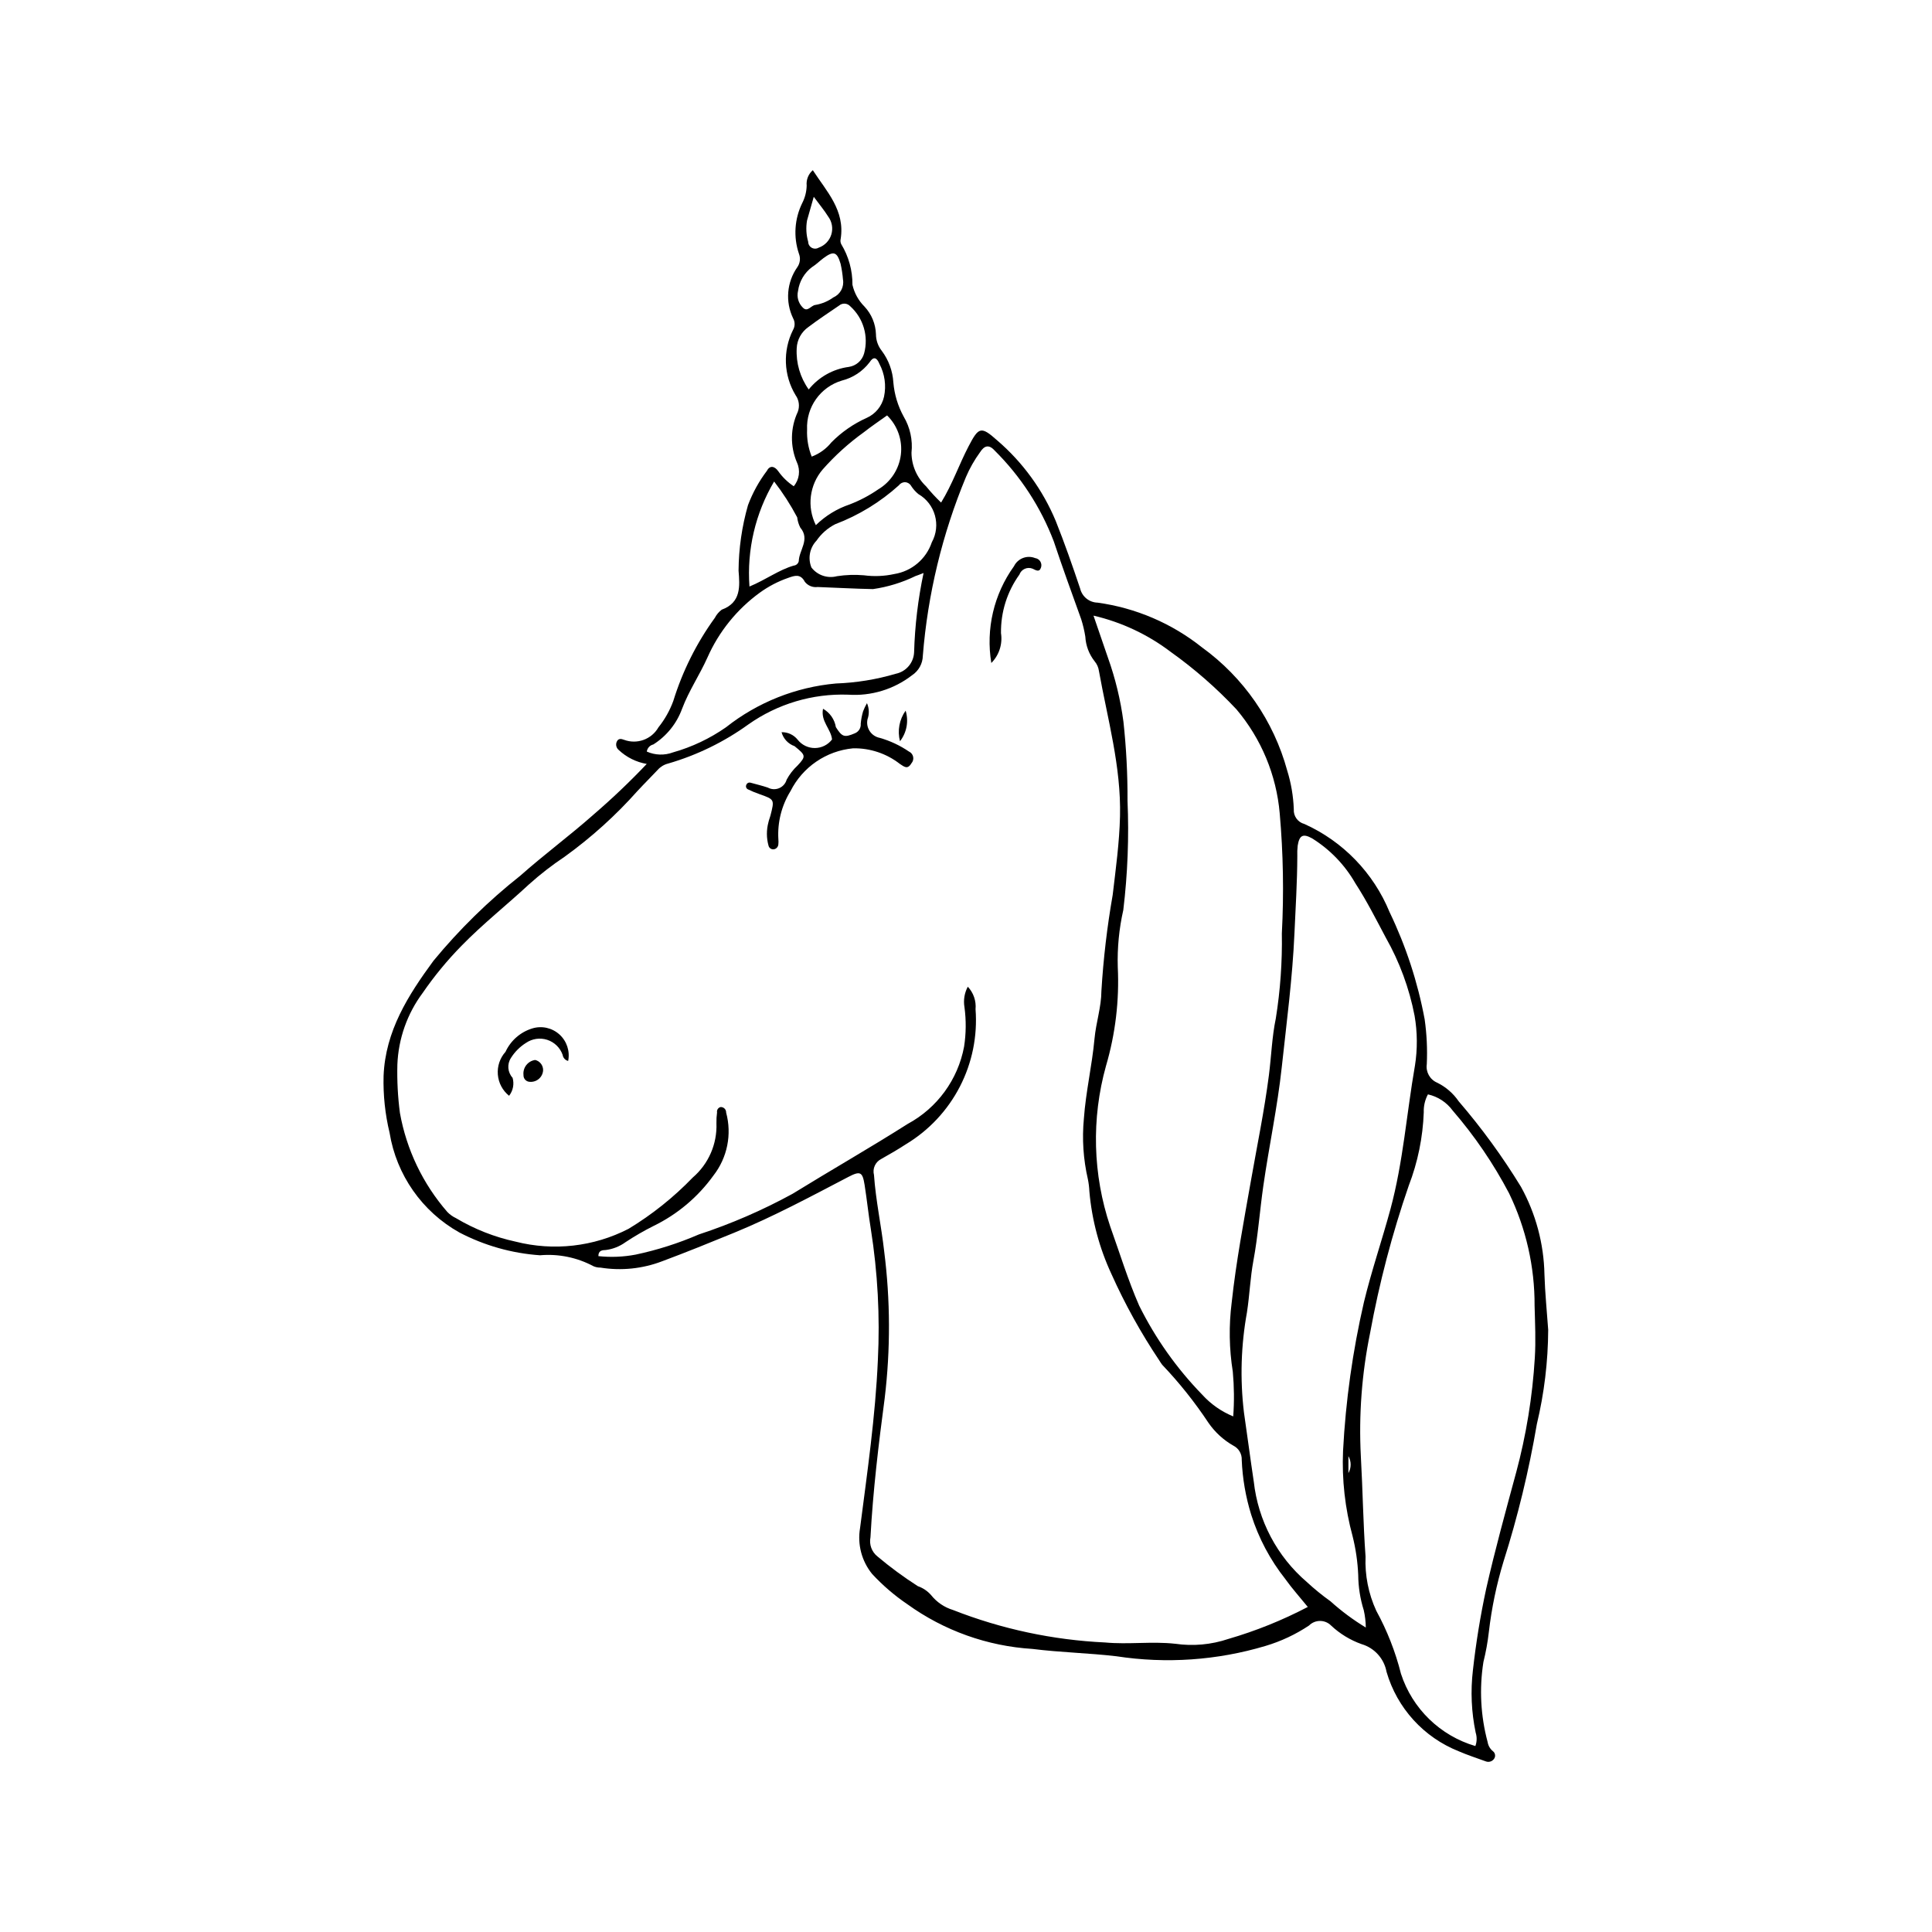 <?xml version="1.0" encoding="UTF-8"?>
<!-- Uploaded to: ICON Repo, www.svgrepo.com, Generator: ICON Repo Mixer Tools -->
<svg fill="#000000" width="800px" height="800px" version="1.1" viewBox="144 144 512 512" xmlns="http://www.w3.org/2000/svg">
 <g>
  <path d="m315.39 346.45c-2.781-0.473-5.363-1.758-7.414-3.691-0.645-0.523-0.863-1.406-0.543-2.168 0.406-0.961 1.172-0.836 1.973-0.523 3.43 1.266 7.269-0.133 9.082-3.305 1.688-2.106 3.019-4.469 3.945-7.004 2.441-7.894 6.16-15.336 11.008-22.023 0.438-0.848 1.059-1.582 1.82-2.16 5.207-1.902 4.789-6.273 4.465-10.352v0.004c0.043-5.871 0.887-11.711 2.5-17.355 1.227-3.269 2.918-6.34 5.027-9.121 0.758-1.496 2.051-1.234 2.992 0.129h0.004c1.109 1.57 2.5 2.918 4.102 3.981 1.48-1.758 1.812-4.215 0.848-6.305-1.84-4.293-1.762-9.164 0.215-13.395 0.566-1.48 0.348-3.148-0.578-4.434-3.172-5.258-3.43-11.773-0.688-17.266 0.562-0.953 0.574-2.133 0.039-3.098-2.121-4.394-1.691-9.594 1.125-13.578 0.727-1.047 0.879-2.387 0.406-3.57-1.492-4.418-1.168-9.25 0.895-13.43 0.727-1.426 1.125-2.992 1.164-4.59-0.16-1.547 0.445-3.074 1.625-4.094 3.648 5.637 8.586 10.629 7.383 18.227-0.117 0.461-0.062 0.949 0.148 1.375 1.973 3.242 3.004 6.977 2.973 10.773 0.496 2.188 1.605 4.191 3.195 5.773 1.867 1.992 2.945 4.598 3.035 7.328 0.004 1.594 0.547 3.144 1.539 4.394 1.828 2.438 2.898 5.359 3.074 8.402 0.27 3.16 1.199 6.231 2.727 9.012 1.711 2.887 2.441 6.254 2.078 9.59 0.023 3.371 1.418 6.59 3.867 8.906 1.234 1.516 2.562 2.953 3.977 4.305 3.004-4.875 4.769-10.102 7.301-14.945 2.648-5.066 3.262-5.379 7.555-1.543h0.004c6.777 5.816 12.098 13.141 15.531 21.387 2.348 5.887 4.441 11.879 6.457 17.887v-0.004c0.516 2.152 2.414 3.688 4.625 3.738 10.125 1.395 19.684 5.492 27.672 11.859 11.027 7.981 18.992 19.492 22.574 32.625 1.035 3.332 1.625 6.785 1.75 10.27-0.121 1.809 1.059 3.449 2.812 3.906 10.23 4.613 18.305 12.965 22.566 23.344 4.34 9.02 7.469 18.574 9.301 28.418 0.559 3.934 0.746 7.914 0.566 11.883-0.309 2.082 0.832 4.109 2.777 4.922 2.285 1.129 4.242 2.828 5.684 4.934 6.106 7.098 11.625 14.676 16.504 22.664 3.922 7.113 6.055 15.074 6.215 23.195 0.148 4.93 0.656 9.816 0.996 14.723h-0.004c-0.043 8.41-1.051 16.785-3.008 24.965-2.106 12.344-5.062 24.523-8.848 36.457-1.844 6.082-3.141 12.316-3.871 18.625-0.305 2.68-0.785 5.332-1.438 7.945-1.121 7.078-0.738 14.309 1.117 21.227 0.152 0.945 0.645 1.801 1.387 2.406 0.324 0.238 0.535 0.602 0.582 1.004 0.051 0.398-0.07 0.801-0.328 1.113-0.504 0.652-1.387 0.891-2.152 0.582-2.379-0.863-4.793-1.652-7.117-2.652v-0.004c-9.301-3.68-16.379-11.457-19.164-21.066-0.645-3.5-3.203-6.34-6.617-7.34-3.008-1.07-5.762-2.75-8.086-4.934-0.773-0.777-1.824-1.211-2.922-1.211-1.094 0-2.144 0.438-2.918 1.215-3.555 2.367-7.441 4.191-11.535 5.41-12.809 3.828-26.309 4.762-39.52 2.734-7.383-0.867-14.852-1.008-22.223-1.941-11.949-0.734-23.449-4.844-33.16-11.844-3.41-2.312-6.543-5.004-9.344-8.027-2.773-3.41-3.938-7.856-3.191-12.188 1.91-14.797 4.066-29.594 4.715-44.5 0.578-11.582-0.043-23.191-1.855-34.645-0.645-3.906-1.039-7.852-1.66-11.762-0.551-3.477-1.148-3.769-4.316-2.117-9.969 5.203-19.875 10.535-30.297 14.805-6.305 2.582-12.621 5.152-19.004 7.527-5.215 2-10.867 2.586-16.383 1.695-0.633 0.008-1.262-0.117-1.844-0.363-4.344-2.324-9.27-3.336-14.18-2.906-7.465-0.516-14.746-2.574-21.379-6.047-9.859-5.523-16.664-15.246-18.48-26.402-1.188-4.934-1.723-10-1.594-15.07 0.473-11.918 6.519-21.398 13.223-30.527 6.852-8.312 14.566-15.871 23.02-22.551 6.269-5.566 13.004-10.539 19.285-16.086l-0.004-0.004c4.969-4.262 9.711-8.773 14.215-13.523zm175.19 223.41c-2.144-2.644-4.168-4.887-5.91-7.328l0.004-0.004c-4.051-5.102-7.133-10.902-9.094-17.117-1.461-4.711-2.305-9.59-2.508-14.516 0.074-1.574-0.781-3.051-2.188-3.766-2.625-1.488-4.879-3.547-6.598-6.023-3.637-5.492-7.746-10.652-12.289-15.422-0.301-0.363-0.523-0.793-0.793-1.18v-0.004c-4.848-7.238-9.074-14.875-12.641-22.824-3.219-6.914-5.203-14.34-5.867-21.938-0.047-1.09-0.18-2.176-0.398-3.246-1.211-5.254-1.57-10.668-1.059-16.039 0.504-7.086 2.168-14.086 2.816-21.168 0.391-4.277 1.812-8.422 1.828-12.648 0.516-8.539 1.516-17.043 2.992-25.469 0.816-6.938 1.777-13.852 1.941-20.852 0.312-13.152-3.293-25.73-5.586-38.5-0.129-0.949-0.527-1.84-1.145-2.57-1.477-1.871-2.336-4.156-2.465-6.535-0.25-1.566-0.613-3.109-1.094-4.621-2.469-6.859-4.965-13.707-7.266-20.625-3.457-9.07-8.82-17.297-15.723-24.125-1.516-1.652-2.734-1.184-3.797 0.484h-0.004c-1.496 2.055-2.758 4.269-3.754 6.606-6.269 15.09-10.125 31.066-11.422 47.352-0.043 2.078-1.102 4-2.832 5.148-4.824 3.746-10.863 5.586-16.957 5.168-9.43-0.336-18.707 2.43-26.418 7.863-6.445 4.656-13.641 8.168-21.273 10.383-1.082 0.266-2.055 0.855-2.793 1.688-1.734 1.852-3.547 3.633-5.266 5.5l-0.004-0.004c-5.797 6.531-12.301 12.406-19.387 17.516-3.301 2.199-6.445 4.637-9.402 7.285-5.918 5.5-12.27 10.516-17.93 16.32-3.777 3.852-7.215 8.023-10.273 12.469-4.109 5.512-6.453 12.141-6.719 19.008-0.109 4.281 0.117 8.566 0.676 12.812 1.738 9.727 6.082 18.801 12.57 26.25 0.656 0.68 1.43 1.23 2.285 1.633 4.891 2.918 10.223 5.019 15.789 6.223 10.059 2.562 20.707 1.359 29.941-3.391 6.238-3.777 11.961-8.348 17.023-13.598 4.176-3.59 6.488-8.887 6.273-14.387-0.023-0.953 0.031-1.906 0.164-2.852-0.121-0.652 0.297-1.289 0.945-1.438 0.395-0.012 0.773 0.137 1.051 0.414s0.426 0.66 0.41 1.055c1.566 5.781 0.316 11.961-3.367 16.684-4.098 5.695-9.551 10.285-15.859 13.355-2.555 1.281-5.031 2.711-7.414 4.289-1.543 1.129-3.348 1.848-5.242 2.09-0.863 0.035-1.996 0.074-1.973 1.625 3.297 0.352 6.633 0.215 9.891-0.406 5.738-1.219 11.34-3.004 16.723-5.336 8.594-2.828 16.91-6.434 24.844-10.777 10.129-6.246 20.473-12.145 30.516-18.52 7.82-4.223 13.312-11.75 14.941-20.484 0.535-3.457 0.57-6.973 0.102-10.438-0.32-1.859-0.012-3.773 0.879-5.438 1.512 1.602 2.262 3.777 2.055 5.973 0.543 7.086-0.891 14.188-4.152 20.504-3.258 6.316-8.207 11.605-14.301 15.27-2.125 1.383-4.32 2.668-6.535 3.902h0.004c-1.566 0.781-2.371 2.551-1.93 4.246 0.477 6.824 1.949 13.496 2.707 20.277 1.637 12.898 1.68 25.945 0.133 38.855-1.625 12.238-3.102 24.531-3.773 36.887-0.383 1.906 0.332 3.867 1.855 5.07 3.391 2.859 6.969 5.488 10.703 7.879 1.359 0.473 2.57 1.289 3.516 2.375 1.492 1.867 3.516 3.242 5.805 3.938 12.867 5.051 26.477 7.957 40.285 8.605 6.199 0.582 12.363-0.34 18.555 0.34v-0.004c4.746 0.695 9.586 0.258 14.129-1.273 7.281-2.117 14.332-4.957 21.047-8.477zm-56.793-262.71c1.469 4.277 2.656 7.688 3.816 11.109 1.973 5.512 3.356 11.223 4.121 17.027 0.754 6.945 1.113 13.926 1.078 20.91 0.414 9.668 0.039 19.359-1.117 28.969-1.121 4.957-1.617 10.039-1.465 15.121 0.43 8.844-0.625 17.695-3.121 26.188-3.902 13.977-3.512 28.797 1.117 42.547 2.508 7.004 4.688 14.156 7.66 20.957 4.309 8.688 9.941 16.648 16.699 23.602 2.281 2.519 5.098 4.496 8.242 5.781 0.285-3.938 0.246-7.894-0.113-11.828-0.973-6.082-1.07-12.27-0.293-18.379 1.168-10.812 3.203-21.484 5.082-32.176 1.641-9.332 3.566-18.613 4.777-28.023 0.645-5.023 0.809-10.18 1.832-15.059 1.191-7.449 1.727-14.988 1.598-22.531 0.559-10.609 0.367-21.242-0.566-31.828-0.883-10.152-4.891-19.781-11.473-27.562-5.301-5.644-11.145-10.75-17.449-15.242-6.059-4.598-13.02-7.859-20.426-9.582zm72.164 268.16c-0.02-1.543-0.199-3.078-0.539-4.582-0.949-3.016-1.445-6.16-1.469-9.324-0.148-3.477-0.648-6.934-1.496-10.309-2-7.352-2.852-14.969-2.527-22.578 0.691-13.285 2.547-26.488 5.539-39.449 2.016-8.34 4.805-16.426 7.035-24.68 3.352-12.41 4.273-25.285 6.469-37.922h0.004c0.699-4.402 0.672-8.891-0.09-13.285-1.402-7.266-3.977-14.254-7.625-20.695-2.586-4.859-5.09-9.832-8.102-14.457h0.004c-2.773-4.836-6.703-8.91-11.438-11.855-2.394-1.328-3.371-0.84-3.812 1.906-0.109 0.949-0.145 1.902-0.105 2.856-0.02 6.82-0.457 13.625-0.758 20.434-0.527 11.906-2.09 23.676-3.367 35.488-1.141 10.562-3.383 20.957-4.887 31.465-0.941 6.578-1.406 13.238-2.621 19.758-0.844 4.535-1 9.113-1.703 13.648h0.004c-1.594 8.758-1.867 17.711-0.812 26.551 0.891 6.109 1.688 12.227 2.602 18.328h0.004c1.137 10.352 6.172 19.887 14.082 26.66 1.973 1.824 4.059 3.523 6.246 5.086 2.894 2.609 6.031 4.938 9.363 6.957zm29.035 31.414c0.422-1.141 0.449-2.387 0.086-3.547-1.141-5.441-1.387-11.035-0.734-16.559 0.809-7.246 1.98-14.445 3.516-21.574 2.336-10.32 5.16-20.531 7.922-30.75h0.004c2.676-9.953 4.34-20.152 4.961-30.441 0.285-4.582 0.062-9.203-0.059-13.805 0.047-10.328-2.269-20.527-6.769-29.824-4.125-7.856-9.141-15.207-14.941-21.918-1.594-2.176-3.922-3.699-6.555-4.285-0.781 1.453-1.164 3.094-1.105 4.746-0.242 6.656-1.586 13.23-3.981 19.449-4.391 12.738-7.816 25.793-10.242 39.047-2.195 10.727-3.019 21.684-2.453 32.613 0.504 8.871 0.605 17.77 1.25 26.629v0.004c-0.203 4.938 0.77 9.855 2.836 14.348 2.883 5.269 5.086 10.887 6.551 16.715 3.004 9.246 10.383 16.414 19.715 19.152zm-146.23-310.87c-1.27 0.48-1.699 0.676-2.144 0.809-3.547 1.727-7.344 2.891-11.246 3.453-4.894-0.086-9.789-0.375-14.684-0.551-1.293 0.176-2.578-0.344-3.387-1.371-1.168-2.242-2.766-1.633-4.422-1.047-2.699 0.934-5.246 2.266-7.555 3.945-6.039 4.402-10.812 10.32-13.836 17.156-2.062 4.606-4.914 8.789-6.711 13.559h-0.004c-1.418 3.922-4.106 7.262-7.633 9.488-0.91 0.211-1.594 0.961-1.727 1.883 2.203 0.98 4.699 1.055 6.953 0.211 5.019-1.418 9.766-3.668 14.043-6.656 8.375-6.613 18.496-10.645 29.121-11.598 5.387-0.191 10.727-1.059 15.895-2.586 2.723-0.57 4.711-2.914 4.828-5.691 0.203-7.062 1.043-14.09 2.508-21zm-15.82 0.605c2.684 0.359 5.406 0.25 8.051-0.332 4.625-0.734 8.457-3.977 9.953-8.414 2.488-4.519 0.902-10.203-3.57-12.781-0.738-0.609-1.375-1.324-1.895-2.129-0.312-0.582-0.898-0.961-1.559-1.004-0.656-0.043-1.289 0.254-1.676 0.789-4.938 4.469-10.672 7.977-16.902 10.336-1.988 1.016-3.691 2.516-4.957 4.356-1.812 1.902-2.336 4.691-1.34 7.121 1.59 2.059 4.258 2.961 6.773 2.297 2.356-0.363 4.746-0.441 7.121-0.238zm-12.73-13.285h0.004c2.527-2.473 5.582-4.352 8.934-5.484 2.672-1.023 5.211-2.359 7.566-3.981 3.332-1.973 5.562-5.379 6.027-9.223s-0.883-7.688-3.652-10.395c-2.055 1.48-4.168 2.891-6.156 4.457-3.996 2.867-7.652 6.172-10.906 9.859-3.519 4.109-4.234 9.926-1.816 14.766zm-1.098-18.164c2.055-0.766 3.859-2.074 5.231-3.789 2.684-2.715 5.848-4.906 9.328-6.469 2.34-1.039 4.051-3.125 4.606-5.621 0.629-2.961 0.191-6.051-1.23-8.723-0.664-1.645-1.547-2.055-2.59-0.406-1.828 2.41-4.426 4.125-7.359 4.859-5.684 1.699-9.48 7.047-9.207 12.973-0.105 2.449 0.312 4.898 1.223 7.176zm-0.793-17.797c2.641-3.285 6.445-5.426 10.625-5.977 1.941-0.285 3.535-1.684 4.059-3.578 1.23-4.531-0.199-9.367-3.691-12.508-0.777-0.84-2.078-0.914-2.945-0.168-2.727 1.875-5.504 3.688-8.137 5.688-1.859 1.297-3.004 3.387-3.094 5.652-0.203 3.887 0.918 7.723 3.184 10.891zm-15.703 52.227c4.418-1.84 7.75-4.394 11.719-5.547 0.656-0.055 1.203-0.527 1.348-1.168 0.07-2.961 3.074-5.762 0.402-8.91v-0.004c-0.434-0.848-0.711-1.766-0.82-2.715-1.762-3.332-3.809-6.508-6.113-9.492-4.965 8.395-7.246 18.105-6.535 27.832zm24.785-81.359c-0.113-1.414-0.328-2.82-0.641-4.203-0.941-3.184-1.875-3.445-4.562-1.445-1.004 0.746-1.895 1.664-2.953 2.316v-0.004c-2.062 1.523-3.418 3.82-3.754 6.363-0.383 1.586 0.094 3.25 1.254 4.394 1.27 1.355 2.188-0.594 3.367-0.691 1.727-0.297 3.359-0.988 4.777-2.016 1.816-0.812 2.848-2.754 2.512-4.715zm-7.742-21.926c-0.766 2.68-1.293 4.473-1.785 6.277-0.324 1.879-0.219 3.805 0.305 5.637 0.004 0.66 0.363 1.266 0.938 1.59 0.574 0.324 1.277 0.312 1.844-0.023 1.609-0.562 2.856-1.859 3.352-3.492 0.496-1.629 0.184-3.398-0.84-4.766-0.984-1.586-2.203-3.035-3.812-5.223zm141.69 338.23c0.789-1.395 0.789-3.102 0-4.496z"/>
  <path d="m351.12 338.04c1.652-0.039 3.227 0.691 4.262 1.98 1.098 1.406 2.785 2.227 4.57 2.215 1.785-0.008 3.465-0.844 4.547-2.266-0.242-2.734-3.059-4.801-2.387-8.145h-0.004c1.816 1.023 3.07 2.82 3.406 4.875 1.629 2.578 2.238 2.816 4.973 1.656 1.055-0.395 1.719-1.449 1.617-2.574 0.098-1.102 0.305-2.191 0.617-3.254 0.289-0.754 0.633-1.484 1.035-2.184 0.59 1.344 0.645 2.867 0.148 4.25-0.246 1.09-0.035 2.231 0.578 3.164 0.613 0.934 1.582 1.578 2.676 1.789 2.742 0.785 5.344 2.004 7.703 3.609 0.582 0.258 1 0.781 1.133 1.402 0.129 0.621-0.043 1.27-0.469 1.742-1.035 1.738-1.93 0.863-3.066 0.137-3.531-2.75-7.902-4.207-12.375-4.125-7.113 0.672-13.375 4.953-16.586 11.336-2.359 3.812-3.488 8.262-3.223 12.742 0.047 0.469 0.043 0.941-0.008 1.41-0.059 0.66-0.562 1.188-1.215 1.281-0.656 0.074-1.262-0.363-1.395-1.012-0.551-2-0.555-4.113-0.023-6.121 0.125-0.621 0.387-1.211 0.547-1.824 1.094-4.266 1.086-4.254-2.926-5.676-1.043-0.359-2.066-0.781-3.055-1.266-0.219-0.105-0.383-0.293-0.461-0.52-0.074-0.227-0.059-0.477 0.051-0.688 0.176-0.453 0.676-0.691 1.137-0.543 1.527 0.426 3.078 0.789 4.578 1.297v0.004c0.926 0.496 2.023 0.547 2.988 0.137 0.965-0.406 1.691-1.234 1.977-2.242 0.746-1.398 1.719-2.664 2.883-3.742 2.383-2.519 2.113-2.762-0.789-5.144-1.688-0.594-2.977-1.977-3.445-3.703z"/>
  <path d="m278.91 434.39c-1.723-1.383-2.801-3.418-2.977-5.621-0.18-2.203 0.555-4.383 2.031-6.027 1.371-2.981 3.945-5.234 7.086-6.195 2.516-0.777 5.254-0.168 7.207 1.598 1.953 1.77 2.832 4.434 2.309 7.016-0.773-0.188-1.352-0.828-1.461-1.613-0.664-1.887-2.172-3.356-4.074-3.981-1.902-0.621-3.984-0.32-5.637 0.809-1.613 1.012-2.981 2.379-3.992 3.992-1.07 1.648-0.891 3.812 0.438 5.262 0.473 1.645 0.125 3.418-0.93 4.762z"/>
  <path d="m406.71 319.7c-1.492-9.004 0.668-18.23 6-25.637 1.016-2.078 3.465-3.023 5.613-2.164 0.562 0.078 1.059 0.398 1.359 0.875 0.301 0.477 0.375 1.066 0.203 1.605-0.457 1.434-1.43 0.68-2.269 0.316-0.668-0.262-1.414-0.242-2.066 0.055-0.652 0.297-1.156 0.844-1.398 1.523-3.25 4.516-4.961 9.957-4.879 15.52 0.453 2.894-0.5 5.828-2.562 7.906z"/>
  <path d="m287.93 427.64c-0.051 0.867-0.445 1.676-1.098 2.25-0.648 0.57-1.5 0.863-2.367 0.809-0.473 0.004-0.93-0.188-1.258-0.531-0.328-0.34-0.5-0.805-0.477-1.277-0.215-1.949 1.16-3.719 3.102-3.988 1.258 0.305 2.129 1.445 2.098 2.738z"/>
  <path d="m384 332.33c0.855 2.781 0.301 5.809-1.492 8.105-0.727-2.789-0.18-5.758 1.492-8.105z"/>
 </g>
</svg>